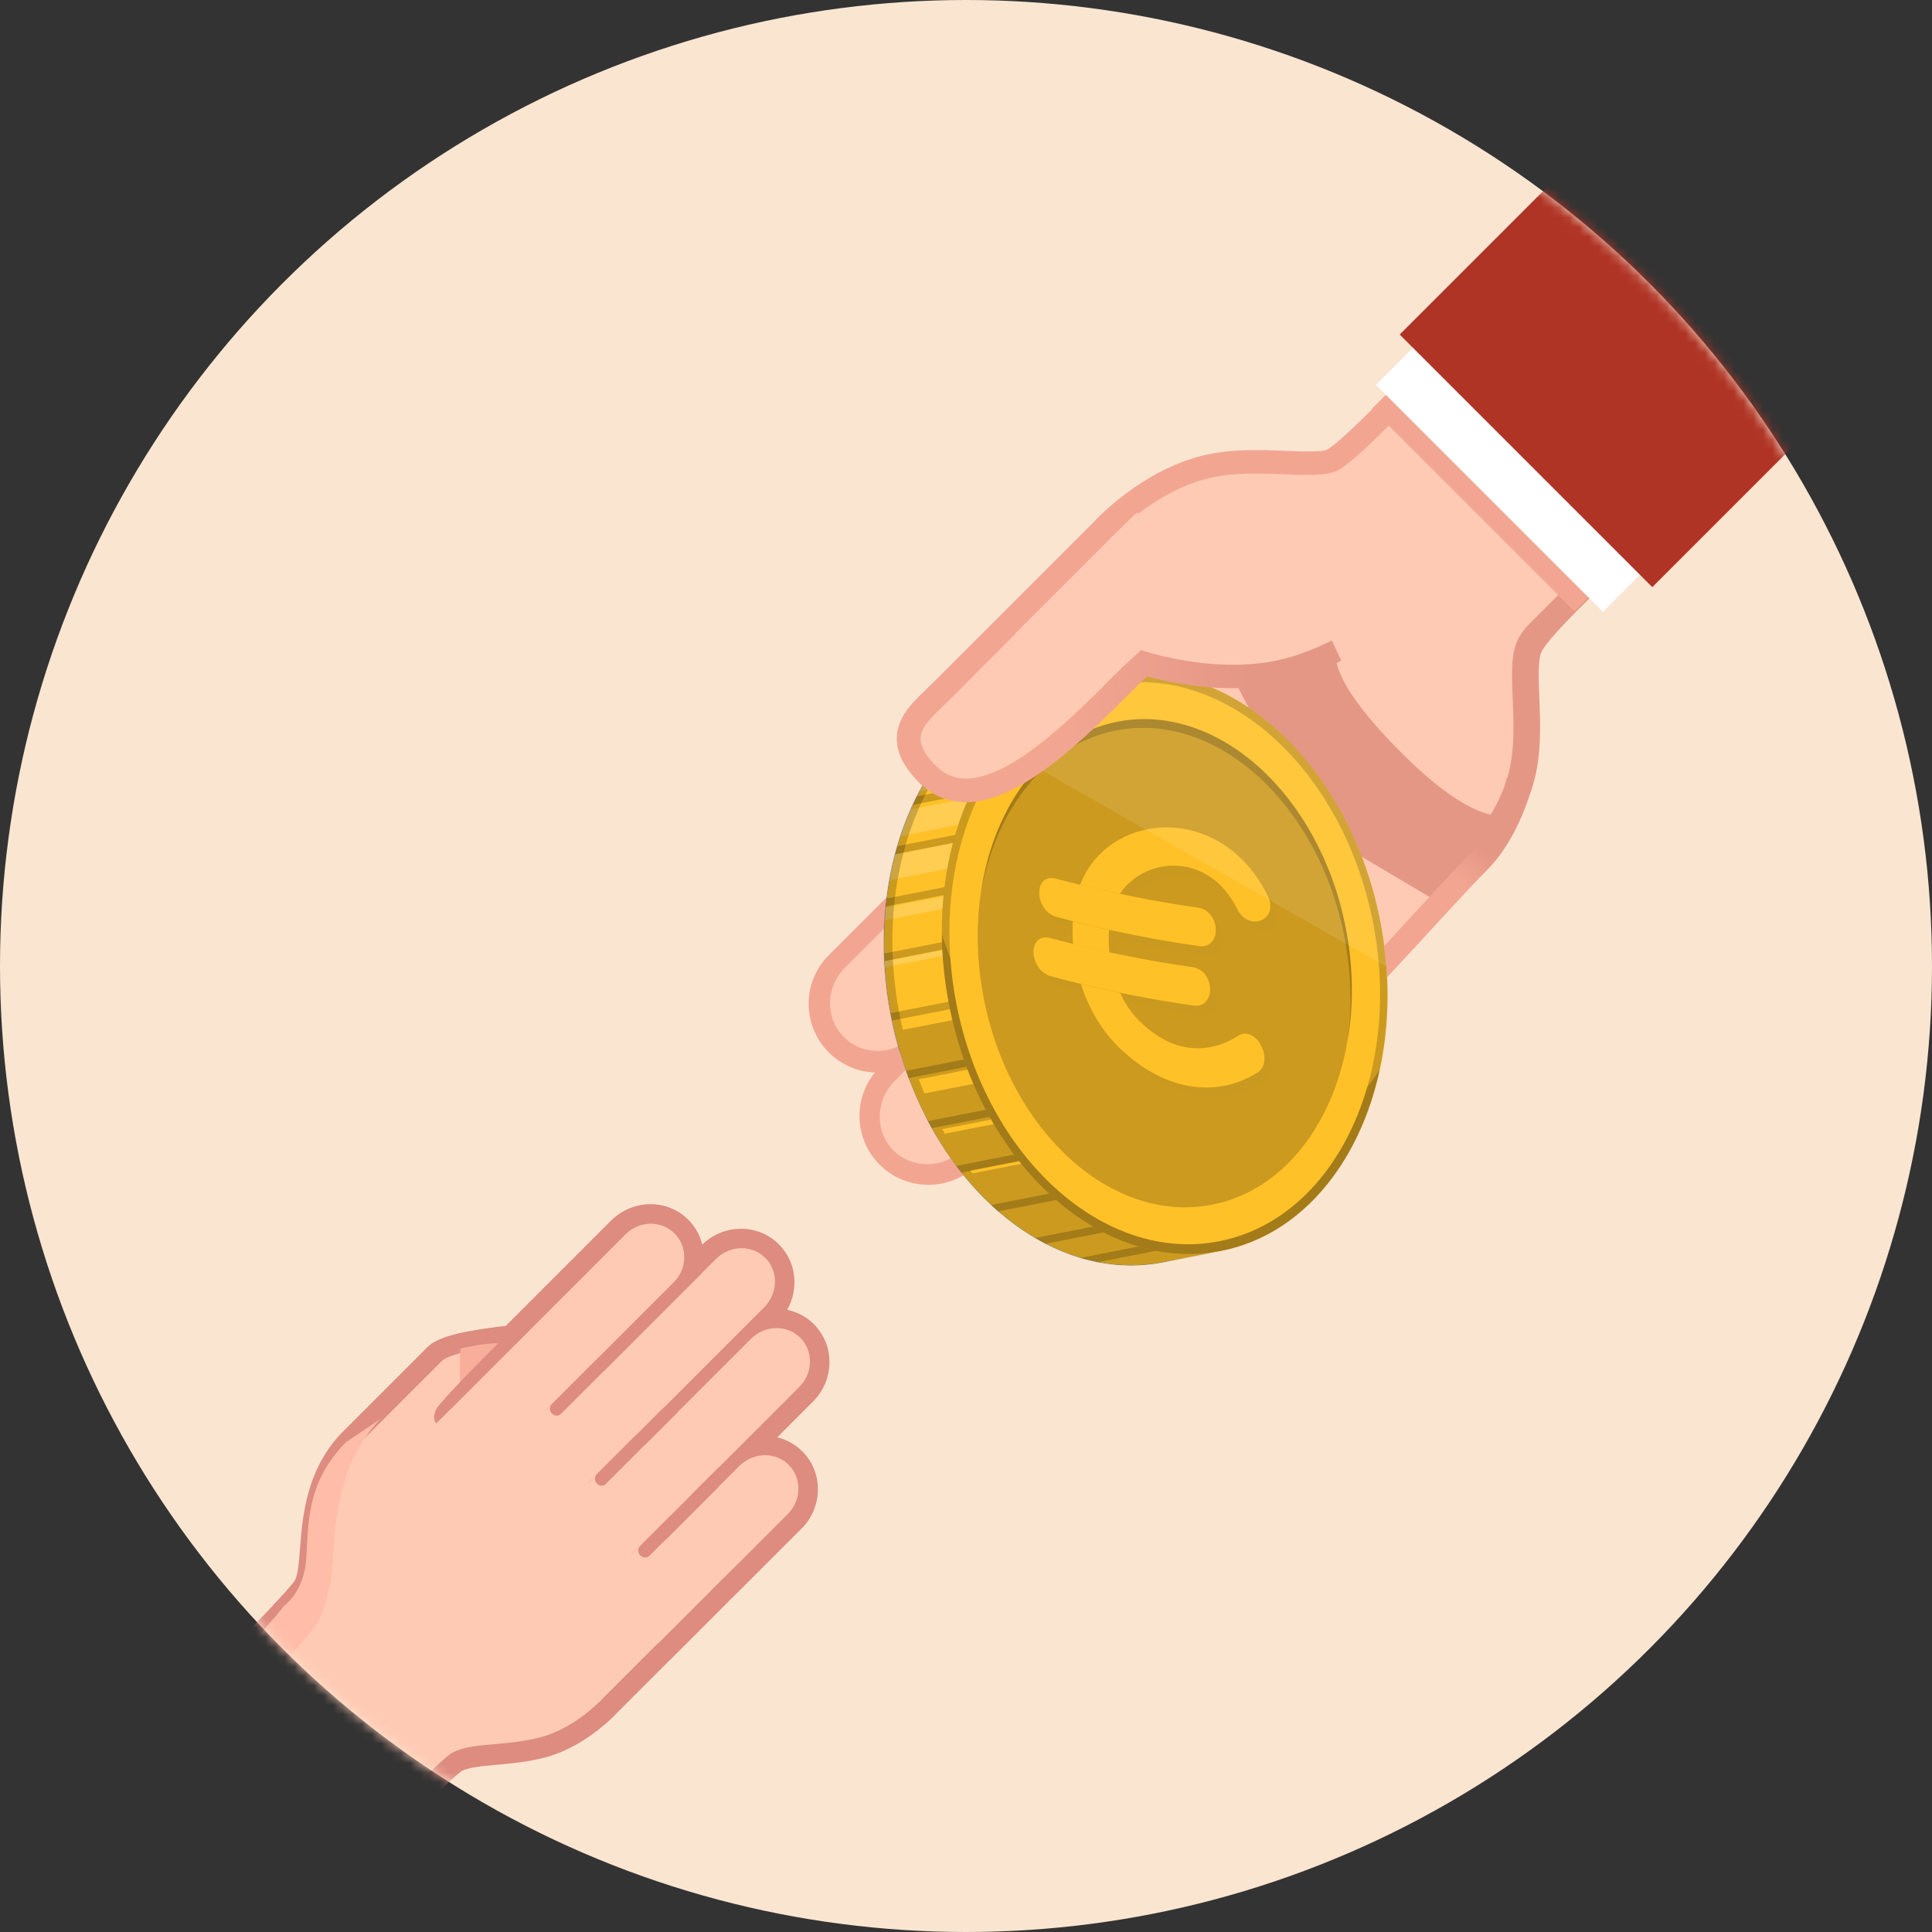 <svg width="200" height="200" viewBox="0 0 200 200" fill="none" xmlns="http://www.w3.org/2000/svg">
<rect x="0" y="0" width="200" height="200" fill="#333333" stroke="none"/>
<circle cx="100" cy="100" r="100" fill="#FAE5D1"/>
<mask id="mask0" style="mask-type:alpha" maskUnits="userSpaceOnUse" x="0" y="0" width="200" height="200">
<circle cx="100" cy="100" r="100" fill="#AC6E34"/>
</mask>
<g mask="url(#mask0)">
<path d="M91.059 120.563C88.449 117.954 88.286 113.816 90.57 111.026C88.836 110.958 87.119 110.271 85.797 108.949C83.02 106.172 83.016 101.661 85.784 98.893L97.192 87.484C97.222 87.454 97.248 87.429 97.282 87.403L97.416 87.287C97.463 87.248 97.51 87.21 97.557 87.162L100.519 84.201C100.639 84.064 100.763 83.922 100.896 83.789L104.772 79.913L96.437 75.02C95.849 74.681 95.463 74.072 95.398 73.398C95.33 72.72 95.591 72.054 96.102 71.604L96.218 71.505C96.27 71.462 96.321 71.419 96.368 71.372L97.978 69.762C98.021 69.711 98.068 69.664 98.115 69.617L103.592 64.14C103.63 64.101 103.669 64.063 103.708 64.032L105.253 62.487C105.369 62.337 105.51 62.204 105.656 62.093L113.142 54.607C113.85 53.847 117.884 49.718 123.275 48.439C125.675 47.869 128.018 47.706 130.091 47.555L130.778 47.504C131.396 47.461 132.001 47.68 132.439 48.117L157.702 73.381C158.178 73.857 158.402 74.527 158.303 75.192C158.17 76.08 158.11 77.171 158.045 78.317C157.788 82.823 155.839 88.197 150.697 93.339L139.177 105.288C137.86 106.606 135.679 108.76 130.16 109.155C129.95 109.168 129.748 109.155 129.55 109.112L114.292 124.371C111.524 127.139 107.013 127.135 104.236 124.358C102.909 123.031 102.218 121.31 102.15 119.576L101.141 120.585C98.347 123.345 93.836 123.34 91.059 120.563ZM108.416 99.137L94.046 113.507C92.935 114.619 92.939 116.434 94.059 117.555C95.179 118.675 96.995 118.679 98.107 117.568L114.129 101.545C114.185 101.489 114.245 101.438 114.309 101.382L121.091 94.601C121.49 94.201 122.031 93.978 122.593 93.983C123.155 93.987 123.7 94.206 124.095 94.601L125.486 95.991C126.314 96.82 126.331 98.185 125.503 99.013L116.953 107.563C116.872 107.644 116.79 107.717 116.704 107.777L107.197 117.284C106.086 118.396 106.094 120.216 107.214 121.336C108.335 122.456 110.15 122.461 111.262 121.349L135.924 96.687C136.323 96.287 136.864 96.064 137.426 96.069C137.989 96.073 138.534 96.292 138.929 96.687L139.624 97.382C140.452 98.21 140.452 99.558 139.624 100.386L135.967 104.043C136.765 103.846 137.263 103.657 137.482 103.515L149.234 91.764C153.23 87.768 153.539 82.385 153.788 78.059C153.839 77.218 153.886 76.407 153.959 75.638L130.108 51.787C128.263 51.916 126.211 52.079 124.25 52.547C119.769 53.611 116.271 57.444 116.236 57.487C116.198 57.534 116.198 57.534 116.155 57.577L108.442 65.29C108.395 65.337 108.352 65.38 108.3 65.423L106.592 67.131C106.553 67.17 106.515 67.209 106.476 67.239L101.15 72.565C101.115 72.6 101.09 72.634 101.06 72.664L100.974 72.75L106.09 75.754L108.193 73.651C109.021 72.823 110.369 72.823 111.197 73.651L112.588 75.042C113.416 75.87 113.442 77.243 112.614 78.072L103.897 86.789C103.832 86.853 103.772 86.922 103.716 86.987C103.673 87.038 103.631 87.081 103.583 87.128L100.557 90.154C100.441 90.27 100.321 90.373 100.205 90.48L100.154 90.523L88.793 101.884C87.681 102.996 87.685 104.812 88.806 105.932C89.926 107.052 91.742 107.056 92.853 105.945L107.94 90.858C107.957 90.841 107.97 90.828 107.987 90.811L114.657 84.141C115.485 83.312 116.833 83.312 117.661 84.141L119.052 85.531C119.88 86.36 119.88 87.708 119.052 88.536L117.85 89.738C117.807 89.789 117.764 89.832 117.717 89.879L112.386 95.21C112.331 95.266 112.266 95.322 112.206 95.373L108.82 98.76C108.704 98.876 108.584 98.979 108.468 99.086L108.416 99.137Z" fill="#F2A691"/>
<path d="M165.848 57.054L151.341 71.561L135.516 67.359C127.748 70.69 118.108 67.307 118.108 67.307L116.189 69.08C110.725 74.544 101.639 84.077 96.913 79.351C93.703 76.141 95.682 75.02 98.519 72.183C102.051 68.651 114.79 55.912 114.79 55.912C114.79 55.912 119.112 51.049 124.979 49.551C130.125 48.242 136.285 49.955 138.607 48.645C140.929 47.336 148.225 39.43 148.225 39.43L165.848 57.054ZM167.565 55.337L149.938 37.709C149.47 37.241 148.835 36.984 148.174 37.001C147.513 37.018 146.886 37.293 146.44 37.782C142.98 41.533 138.658 45.83 137.413 46.525C136.855 46.826 134.594 46.736 133.096 46.671C130.533 46.564 127.349 46.435 124.378 47.19C118.163 48.779 113.601 53.599 113.03 54.23L96.802 70.458C96.497 70.763 96.205 71.046 95.926 71.316C94.347 72.844 92.857 74.282 92.836 76.441C92.819 78.45 94.175 80.038 95.201 81.064C96.501 82.364 98.167 83.051 100.012 83.051C105.699 83.046 112.356 76.372 117.215 71.496L117.884 70.827L118.747 70.033C121.79 70.861 129.117 72.368 135.684 69.913L150.732 73.904C151.569 74.123 152.457 73.887 153.071 73.273L167.578 58.766C168.514 57.822 168.514 56.285 167.565 55.337Z" fill="#F2A691"/>
<path d="M118.614 55.478C120.258 54.144 122.717 52.491 125.541 51.77C127.842 51.186 130.524 51.294 132.898 51.392C135.645 51.504 138.023 51.598 139.731 50.637C142.246 49.212 148.877 42.117 149.916 40.967L146.521 37.881C144.13 40.512 138.851 45.86 137.469 46.641C136.898 46.963 134.696 46.873 133.087 46.808C130.533 46.701 127.357 46.572 124.408 47.324C120.571 48.302 117.365 50.521 115.352 52.216L114.7 52.869L117.58 55.749L118.614 55.478Z" fill="#F2A691"/>
<path d="M166.749 57.955C166.749 57.955 159.741 64.354 158.431 66.676C157.122 68.998 158.839 75.153 157.522 80.299C156.028 86.171 150.916 90.742 150.916 90.742L118.79 84.317C118.79 84.317 113.76 61.44 114.086 60.788L166.749 57.955Z" fill="#FFCAB3"/>
<path d="M165.835 56.929L167.672 58.981C166.131 60.359 160.62 65.612 159.633 67.355C159.182 68.149 159.268 70.226 159.35 72.231C159.457 74.853 159.582 77.827 158.86 80.643C157.281 86.849 152.058 91.575 151.839 91.768L148.817 94.738L117.644 85.489L117.451 84.609C112.313 61.256 112.588 60.706 112.854 60.174L115.313 61.406C115.446 61.144 115.442 60.925 115.446 60.912C115.463 62.234 118.133 74.887 119.944 83.145L150.482 89.253C151.736 87.991 155.079 84.321 156.191 79.965C156.809 77.535 156.697 74.78 156.594 72.342C156.483 69.629 156.397 67.483 157.234 66.003C158.62 63.552 165.234 57.47 165.835 56.929Z" fill="#E59785"/>
<path d="M154.117 89.463L117.712 53.058C116.733 53.908 116.167 54.534 116.15 54.551L106.243 64.466L106.231 64.453L100.552 70.132C98.539 72.145 98.488 75.364 100.436 77.312C102.385 79.261 105.604 79.209 107.617 77.196L110.746 74.067L110.772 74.093L112.136 75.458L112.162 75.484L106.432 81.214L103.127 84.519C103.012 84.635 102.909 84.755 102.805 84.875L99.668 88.012C99.548 88.133 99.419 88.236 99.299 88.347L87.47 100.176C85.457 102.189 85.405 105.408 87.354 107.357C89.303 109.305 92.522 109.254 94.535 107.241L110.179 91.596C110.184 91.592 110.188 91.588 110.192 91.583L117.145 84.63L118.536 86.021L117.145 87.412L117.154 87.42L111.63 92.944L111.578 92.944L111.596 92.961L107.93 96.627C107.81 96.747 107.681 96.85 107.561 96.961L92.612 111.911C90.599 113.924 90.547 117.143 92.496 119.091C94.445 121.04 97.664 120.988 99.677 118.975L116.295 102.357C116.321 102.339 116.343 102.326 116.364 102.305L123.502 95.167L123.519 95.184L124.893 96.558L124.91 96.575L116.042 105.443C115.922 105.563 117.875 103.584 117.755 103.696L105.926 115.525C103.913 117.538 103.861 120.757 105.81 122.705C107.759 124.654 110.978 124.602 112.991 122.589L138.558 97.022L139.254 97.717L130.82 106.151C135 105.773 138.971 104.996 139.979 103.988L152.207 91.759C152.954 91.03 153.572 90.257 154.117 89.463Z" fill="#FFCAB3"/>
<path d="M156.873 84.21C154.8 85.124 150.787 83.969 143.894 76.716C137.018 69.479 137.816 66.912 138.911 64.651C139.391 63.646 134.735 66.749 134.735 66.749L127.764 70.423L133.571 81.441L139.829 88.008L149.74 93.901L152.967 87.978L156.873 84.21Z" fill="#E59785"/>
<path d="M92.278 105.258C92.299 105.391 92.325 105.511 92.355 105.644C92.433 106.013 92.514 106.387 92.604 106.752C92.935 108.155 93.334 109.533 93.797 110.846C93.883 111.104 93.978 111.353 94.072 111.602C94.111 111.7 94.149 111.808 94.188 111.898C94.381 112.4 94.583 112.885 94.793 113.37C95.188 114.289 95.617 115.181 96.072 116.057C96.205 116.31 96.334 116.542 96.467 116.787C96.514 116.885 96.574 116.971 96.626 117.066C96.716 117.224 96.806 117.383 96.901 117.538C97.553 118.645 98.248 119.692 98.991 120.684C99.158 120.911 99.33 121.134 99.506 121.345C99.51 121.358 99.527 121.366 99.527 121.383C99.596 121.478 99.673 121.564 99.742 121.65C100.652 122.765 101.609 123.8 102.613 124.727C102.854 124.959 103.103 125.173 103.343 125.388C104.566 126.448 105.837 127.367 107.172 128.135C107.532 128.349 107.888 128.543 108.253 128.736C109.434 129.341 110.635 129.83 111.867 130.204C112.468 130.384 113.077 130.53 113.687 130.65C115.897 131.075 118.164 131.101 120.421 130.654C122.988 130.148 125.327 129.096 127.417 127.581C127.426 127.581 127.417 127.573 127.417 127.573C135.353 121.817 139.444 109.52 136.89 96.511C134.336 83.493 125.906 73.647 116.387 71.312C116.387 71.312 116.387 71.312 116.378 71.312C115.666 71.14 114.945 70.994 114.223 70.917C112.408 70.69 110.567 70.746 108.734 71.102C106.485 71.54 104.399 72.415 102.51 73.651C102.502 73.66 102.489 73.664 102.476 73.677C101.991 73.99 101.515 74.338 101.06 74.698C101.038 74.72 101.012 74.737 100.987 74.754C100.137 75.432 99.326 76.201 98.579 77.033C98.45 77.171 98.317 77.321 98.193 77.471C97.931 77.776 97.669 78.098 97.42 78.433C97.411 78.433 97.42 78.441 97.42 78.441C96.592 79.519 95.845 80.686 95.175 81.939C95.089 82.102 95.004 82.265 94.918 82.437C94.772 82.729 94.63 83.025 94.489 83.33C94.411 83.484 94.347 83.635 94.282 83.785C93.888 84.678 93.531 85.6 93.218 86.558C93.111 86.905 92.999 87.249 92.9 87.596C92.819 87.875 92.742 88.158 92.664 88.45C92.428 89.322 92.235 90.21 92.076 91.124C91.965 91.751 91.87 92.378 91.793 93.013C91.759 93.287 91.733 93.562 91.703 93.841C91.699 93.88 91.699 93.931 91.694 93.97C91.651 94.399 91.621 94.833 91.596 95.27C91.527 96.403 91.51 97.554 91.54 98.717C91.544 98.979 91.557 99.241 91.57 99.502C91.57 99.511 91.57 99.511 91.566 99.515C91.579 99.717 91.587 99.932 91.609 100.133C91.707 101.691 91.905 103.288 92.205 104.885C92.231 104.996 92.252 105.129 92.278 105.258Z" fill="#007CFF"/>
<path d="M92.278 105.258C92.3 105.391 92.325 105.511 92.355 105.644C92.433 106.013 92.514 106.387 92.604 106.752C92.935 108.155 93.334 109.533 93.797 110.846C93.883 111.104 93.978 111.353 94.072 111.602C94.111 111.7 94.149 111.808 94.188 111.898C94.381 112.4 94.583 112.885 94.793 113.37C95.184 114.293 95.617 115.181 96.072 116.057C96.205 116.31 96.334 116.542 96.467 116.786C96.514 116.885 96.575 116.971 96.626 117.065C96.716 117.224 96.806 117.383 96.901 117.538C97.553 118.645 98.248 119.692 98.991 120.684C99.158 120.911 99.33 121.134 99.506 121.345C99.514 121.353 99.527 121.366 99.527 121.383C99.596 121.478 99.673 121.564 99.742 121.649C100.652 122.765 101.609 123.8 102.613 124.727C102.854 124.959 103.103 125.173 103.343 125.388C104.566 126.448 105.837 127.366 107.172 128.135C107.532 128.349 107.888 128.542 108.253 128.736C109.434 129.341 110.635 129.83 111.867 130.204C112.468 130.384 113.077 130.53 113.687 130.65C115.897 131.075 118.164 131.101 120.421 130.654L126.391 129.482C127.04 129.358 127.495 128.783 127.499 128.152C127.499 128.057 127.49 127.963 127.473 127.877L116.322 71.016C116.305 70.93 116.279 70.835 116.241 70.754C116.232 70.745 116.228 70.733 116.232 70.728C115.975 70.162 115.352 69.814 114.713 69.939L108.738 71.115C106.489 71.552 104.403 72.428 102.515 73.664C102.506 73.673 102.493 73.677 102.48 73.69C101.995 74.003 101.519 74.351 101.064 74.711C101.043 74.733 101.017 74.75 100.991 74.767C100.141 75.445 99.33 76.213 98.583 77.046C98.454 77.183 98.321 77.334 98.197 77.484C97.935 77.789 97.673 78.111 97.424 78.445C97.416 78.445 97.424 78.454 97.424 78.454C96.596 79.531 95.849 80.699 95.18 81.952C95.094 82.115 95.008 82.278 94.922 82.45C94.776 82.742 94.634 83.038 94.493 83.343C94.415 83.497 94.351 83.647 94.287 83.798C93.892 84.69 93.536 85.613 93.222 86.57C93.115 86.918 93.004 87.261 92.905 87.609C92.823 87.888 92.746 88.171 92.669 88.463C92.433 89.334 92.24 90.223 92.081 91.137C91.969 91.764 91.875 92.39 91.797 93.025C91.763 93.3 91.737 93.575 91.707 93.854C91.703 93.893 91.703 93.944 91.699 93.983C91.656 94.412 91.626 94.845 91.6 95.283C91.531 96.416 91.514 97.567 91.544 98.73C91.548 98.992 91.561 99.253 91.574 99.515C91.574 99.524 91.574 99.524 91.57 99.528C91.583 99.73 91.591 99.944 91.613 100.146C91.712 101.704 91.909 103.301 92.209 104.897C92.231 104.996 92.252 105.129 92.278 105.258Z" fill="#FFC127"/>
<path opacity="0.2" d="M92.278 105.258C92.3 105.391 92.325 105.511 92.356 105.644L119.602 100.305C119.816 100.262 119.954 100.056 119.911 99.842C119.868 99.627 119.662 99.49 119.447 99.532L92.201 104.872C92.231 104.996 92.252 105.129 92.278 105.258Z" fill="black"/>
<path opacity="0.2" d="M101.004 74.754L114.082 72.192C114.142 72.183 114.202 72.157 114.241 72.119C114.353 72.033 114.421 71.887 114.387 71.733C114.353 71.552 114.198 71.424 114.022 71.419C113.988 71.419 113.953 71.419 113.928 71.428L102.524 73.664C102.515 73.672 102.502 73.677 102.489 73.69C102.004 74.003 101.528 74.351 101.073 74.711C101.051 74.716 101.03 74.737 101.004 74.754Z" fill="black"/>
<path opacity="0.2" d="M97.437 78.433L114.644 75.063C114.859 75.02 115 74.819 114.953 74.6C114.91 74.385 114.704 74.248 114.49 74.291L98.206 77.475C97.948 77.785 97.686 78.098 97.437 78.433Z" fill="black"/>
<path opacity="0.2" d="M94.493 83.325L115.46 79.209C115.675 79.166 115.812 78.96 115.769 78.746C115.726 78.531 115.52 78.394 115.305 78.437L94.922 82.433C94.785 82.716 94.635 83.021 94.493 83.325Z" fill="black"/>
<path opacity="0.2" d="M92.678 88.437L116.37 83.793C116.585 83.75 116.722 83.544 116.679 83.33C116.636 83.115 116.43 82.978 116.215 83.021L92.914 87.592C92.819 87.867 92.746 88.145 92.678 88.437Z" fill="black"/>
<path opacity="0.2" d="M91.703 93.832L117.339 88.806C117.554 88.764 117.691 88.558 117.649 88.343C117.606 88.128 117.4 87.991 117.185 88.034L91.789 93.008C91.763 93.275 91.729 93.549 91.703 93.832Z" fill="black"/>
<path opacity="0.2" d="M91.57 99.502L118.409 94.236C118.443 94.227 118.469 94.219 118.503 94.202C118.662 94.137 118.761 93.953 118.726 93.772C118.683 93.558 118.477 93.421 118.263 93.463L91.544 98.704C91.549 98.966 91.562 99.228 91.575 99.49C91.57 99.494 91.57 99.494 91.57 99.502Z" fill="black"/>
<path opacity="0.2" d="M111.871 130.208C112.472 130.388 113.086 130.53 113.691 130.654L125.108 128.414C125.323 128.371 125.46 128.165 125.417 127.95C125.379 127.731 125.168 127.598 124.954 127.641L111.871 130.208Z" fill="black"/>
<path opacity="0.2" d="M107.176 128.148C107.537 128.362 107.893 128.555 108.258 128.749L124.542 125.555C124.756 125.512 124.894 125.306 124.851 125.092C124.812 124.873 124.598 124.735 124.387 124.774L107.176 128.148Z" fill="black"/>
<path opacity="0.2" d="M102.613 124.735C102.854 124.967 103.102 125.182 103.343 125.396L123.726 121.4C123.94 121.357 124.078 121.151 124.035 120.937C123.992 120.722 123.786 120.585 123.571 120.628L102.613 124.735Z" fill="black"/>
<path opacity="0.2" d="M98.991 120.692C99.159 120.92 99.331 121.143 99.506 121.353C99.511 121.366 99.528 121.375 99.528 121.392L122.83 116.821C122.89 116.812 122.95 116.787 122.988 116.748C123.1 116.662 123.169 116.516 123.134 116.362C123.096 116.143 122.885 116.01 122.671 116.053L98.991 120.692Z" fill="black"/>
<path opacity="0.2" d="M96.064 116.057C96.197 116.31 96.326 116.542 96.459 116.787L121.855 111.812C122.07 111.769 122.207 111.563 122.164 111.349C122.121 111.134 121.915 110.997 121.701 111.039L96.064 116.057Z" fill="black"/>
<path opacity="0.2" d="M93.793 110.851C93.879 111.108 93.973 111.357 94.068 111.606L120.786 106.365C121.001 106.322 121.138 106.116 121.095 105.902C121.056 105.683 120.842 105.546 120.631 105.584L93.793 110.851Z" fill="black"/>
<path opacity="0.2" d="M114.327 71.355L114.091 70.132C113.79 70.14 113.477 70.187 113.159 70.248L108.76 71.11C106.511 71.548 104.425 72.424 102.536 73.66C102.528 73.668 102.515 73.673 102.502 73.686L114.327 71.355Z" fill="white"/>
<path opacity="0.2" d="M98.596 77.033L114.812 73.857L114.464 72.076L101.081 74.703C101.06 74.724 101.034 74.741 101.008 74.758C100.159 75.445 99.343 76.201 98.596 77.033Z" fill="white"/>
<path opacity="0.2" d="M95.184 81.93L115.615 77.922L115.04 74.977L97.433 78.428C96.609 79.518 95.854 80.677 95.184 81.93Z" fill="white"/>
<path opacity="0.2" d="M93.223 86.553L116.413 82.008L115.932 79.544L94.296 83.789C93.892 84.673 93.545 85.596 93.223 86.553Z" fill="white"/>
<path opacity="0.2" d="M92.085 91.107L117.236 86.171L116.756 83.707L92.677 88.429C92.441 89.309 92.248 90.197 92.085 91.107Z" fill="white"/>
<path opacity="0.2" d="M91.596 95.262L117.996 90.09L117.752 88.858L91.686 93.961C91.656 94.386 91.622 94.824 91.596 95.262Z" fill="white"/>
<path opacity="0.2" d="M91.609 100.125L118.915 94.768L118.799 94.154L91.575 99.49C91.575 99.498 91.575 99.498 91.57 99.502C91.579 99.708 91.592 99.91 91.609 100.125Z" fill="white"/>
<path opacity="0.2" d="M93.36 109.524C93.39 109.615 93.42 109.713 93.441 109.803C93.557 110.16 93.669 110.503 93.793 110.851C93.815 110.915 93.836 110.971 93.858 111.035C93.892 111.13 93.922 111.22 93.952 111.301C93.991 111.4 94.025 111.503 94.055 111.593C94.094 111.692 94.132 111.799 94.171 111.889L94.179 111.889C94.373 112.392 94.574 112.877 94.78 113.357C94.793 113.396 94.819 113.43 94.832 113.477C94.961 113.778 95.094 114.074 95.235 114.37C95.321 114.568 95.42 114.761 95.51 114.963C95.639 115.22 95.772 115.482 95.9 115.739C95.956 115.838 96.008 115.941 96.051 116.044C96.089 116.117 96.137 116.199 96.171 116.276C96.235 116.4 96.304 116.529 96.377 116.654C96.398 116.692 96.42 116.739 96.441 116.778C96.493 116.873 96.549 116.963 96.604 117.053C96.695 117.212 96.785 117.379 96.879 117.533C96.883 117.546 96.892 117.555 96.896 117.559C97.197 118.066 97.51 118.568 97.832 119.053C97.901 119.164 97.978 119.276 98.064 119.379C98.313 119.748 98.57 120.109 98.823 120.456C98.879 120.529 98.926 120.602 98.974 120.675C99.051 120.77 99.12 120.864 99.197 120.967C99.278 121.074 99.364 121.177 99.446 121.285C99.459 121.306 99.472 121.319 99.48 121.336C99.562 121.444 99.639 121.538 99.725 121.632L99.716 121.641C99.832 121.791 99.965 121.933 100.081 122.083C100.128 122.147 100.184 122.212 100.24 122.276C100.497 122.568 100.751 122.864 101.012 123.152C101.034 123.173 101.051 123.199 101.068 123.216C101.347 123.512 101.626 123.808 101.909 124.083C102.012 124.186 102.115 124.281 102.218 124.384C102.339 124.495 102.463 124.62 102.583 124.74C102.639 124.787 102.691 124.839 102.751 124.89C102.854 124.985 102.944 125.066 103.047 125.152C103.141 125.238 103.231 125.319 103.322 125.401C103.446 125.508 103.575 125.611 103.699 125.71C103.802 125.796 103.91 125.886 104.013 125.972C104.219 126.135 104.433 126.298 104.635 126.465C104.751 126.555 104.875 126.646 104.995 126.74C105.189 126.882 105.395 127.019 105.596 127.169C105.738 127.268 105.871 127.358 106.013 127.457C106.184 127.568 106.356 127.671 106.523 127.787C106.699 127.903 106.884 128.019 107.069 128.126C107.09 128.139 107.116 128.156 107.137 128.169C107.223 128.221 107.3 128.264 107.39 128.311C107.635 128.453 107.88 128.594 108.133 128.719C108.159 128.736 108.193 128.753 108.219 128.77C108.403 128.86 108.588 128.95 108.772 129.041C108.875 129.092 108.983 129.148 109.09 129.195C109.416 129.35 109.742 129.487 110.077 129.616C110.167 129.646 110.262 129.68 110.348 129.723C110.605 129.826 110.854 129.92 111.116 130.002C111.223 130.041 111.326 130.075 111.442 130.105C111.571 130.148 111.7 130.191 111.833 130.238C111.949 130.268 112.056 130.298 112.167 130.324C112.283 130.354 112.412 130.388 112.524 130.423C112.768 130.487 113 130.538 113.241 130.59C113.348 130.611 113.459 130.637 113.562 130.663C113.597 130.672 113.623 130.68 113.648 130.68C113.953 130.736 114.253 130.787 114.558 130.835C114.64 130.847 114.721 130.852 114.799 130.869C115.065 130.903 115.326 130.925 115.593 130.959C115.7 130.972 115.816 130.976 115.923 130.981C116.202 130.993 116.481 131.015 116.764 131.015C116.833 131.015 116.897 131.019 116.966 131.019C117.309 131.019 117.644 131.011 117.979 130.993C118.073 130.985 118.172 130.981 118.267 130.972C118.528 130.951 118.786 130.925 119.043 130.899C119.151 130.886 119.249 130.882 119.344 130.865C119.691 130.817 120.035 130.766 120.378 130.697L124.778 129.835C126.246 129.543 127.379 128.839 127.456 128.195C127.469 128.131 127.464 128.075 127.456 128.015L116.271 70.965C116.262 70.904 116.236 70.844 116.202 70.784C116.193 70.776 116.189 70.763 116.193 70.758C115.919 70.329 115.073 70.11 114.035 70.162L120.151 101.378L93.467 106.61C93.347 106.112 93.239 105.619 93.141 105.117C89.952 88.862 97.107 73.741 109.15 71.046C108.996 71.063 108.837 71.093 108.687 71.132C96.364 73.548 88.995 88.841 92.209 105.284C92.308 105.786 92.415 106.288 92.535 106.778C92.535 106.786 92.535 106.795 92.535 106.803C92.535 106.82 92.544 106.829 92.548 106.851C92.651 107.271 92.754 107.692 92.875 108.104C92.913 108.245 92.956 108.391 92.99 108.537C93.154 108.855 93.257 109.19 93.36 109.524ZM100.429 121.169L123.215 116.701L123.284 117.036L100.673 121.465C100.592 121.366 100.506 121.272 100.429 121.169ZM97.544 116.885L122.301 112.027L122.4 112.538L97.819 117.358C97.72 117.207 97.635 117.044 97.544 116.885ZM95.106 111.726L121.232 106.606L121.533 108.134L95.707 113.194C95.493 112.713 95.3 112.22 95.106 111.726Z" fill="black"/>
<path d="M98.261 104.091C101.489 120.538 114.086 131.907 126.409 129.491C138.736 127.079 146.109 111.782 142.882 95.343C139.654 78.905 127.057 67.526 114.726 69.934C102.42 72.351 95.038 87.648 98.261 104.091Z" fill="#FFC127"/>
<path opacity="0.2" d="M125.473 124.71C135.817 122.684 142.002 109.846 139.298 96.043C136.594 82.24 126.014 72.69 115.67 74.716C105.326 76.742 99.137 89.575 101.846 103.382C104.554 117.19 115.134 126.74 125.473 124.71Z" fill="black"/>
<path opacity="0.2" d="M98.262 104.091C101.489 120.538 114.087 131.907 126.409 129.491C134.684 127.869 140.723 120.448 142.822 110.769C143.852 106.031 143.938 100.751 142.882 95.343C139.655 78.896 127.057 67.526 114.726 69.934C104.279 71.986 97.382 83.295 97.493 96.713C97.528 99.116 97.772 101.593 98.262 104.091ZM99.013 103.94C98.7 102.339 98.493 100.751 98.378 99.185C97.378 85.197 104.219 73.033 114.928 70.934C126.843 68.599 139.019 79.591 142.135 95.489C143.329 101.558 143.02 107.456 141.53 112.567C139.114 120.847 133.586 127.053 126.212 128.495C114.301 130.826 102.129 119.83 99.013 103.94Z" fill="black"/>
<path opacity="0.2" d="M101.557 92.33C103.115 83.725 108.313 77.042 115.532 75.617C125.872 73.587 136.456 83.141 139.165 96.94C139.92 100.777 139.98 104.528 139.465 108.014C140.143 104.288 140.139 100.206 139.315 96.034C136.607 82.235 126.035 72.686 115.683 74.711C108.197 76.179 102.897 83.291 101.557 92.33Z" fill="black"/>
<path opacity="0.2" d="M98.261 104.091C101.489 120.538 114.086 131.908 126.409 129.491C134.684 127.869 140.723 120.448 142.821 110.769C142.427 111.344 141.997 111.945 141.521 112.567C139.105 120.847 133.576 127.053 126.203 128.495C114.296 130.83 102.115 119.834 99.004 103.94C98.69 102.339 98.484 100.751 98.368 99.185C98.046 98.314 97.755 97.489 97.497 96.708C97.527 99.116 97.772 101.593 98.261 104.091Z" fill="black"/>
<g opacity="0.2">
<g opacity="0.2">
<path opacity="0.2" d="M109.935 91.91C109.982 91.922 110.03 91.927 110.086 91.94C110.918 92.163 111.751 92.377 112.583 92.575C113.953 92.905 115.318 93.223 116.691 93.506C117.197 93.618 117.7 93.717 118.198 93.82C120.386 94.257 122.575 94.626 124.764 94.936C124.803 94.94 124.846 94.948 124.885 94.961C127.164 95.412 127.211 99.253 124.863 98.914C122.67 98.601 120.481 98.232 118.292 97.794C117.382 97.614 116.481 97.425 115.566 97.223C114.317 96.944 113.068 96.657 111.82 96.335C111.27 96.197 110.729 96.052 110.176 95.91C107.849 95.292 107.691 91.468 109.935 91.91Z" fill="black"/>
</g>
<g opacity="0.2">
<path opacity="0.2" d="M131.996 93.704C132.838 95.412 131.589 96.592 130.331 96.339C129.769 96.232 129.211 95.828 128.829 95.069C127.55 92.476 125.588 91.116 123.567 90.716C120.893 90.18 118.12 91.33 116.678 93.511C115.305 93.219 113.94 92.91 112.571 92.579C114.279 88.107 118.996 85.922 123.575 86.828C126.829 87.472 130.005 89.669 131.996 93.704Z" fill="black"/>
</g>
<g opacity="0.2">
<path opacity="0.2" d="M115.576 97.232C115.52 97.983 115.533 98.768 115.61 99.567C114.357 99.301 113.108 99.004 111.85 98.7C111.79 97.901 111.786 97.116 111.82 96.343C113.078 96.657 114.327 96.953 115.576 97.232Z" fill="black"/>
</g>
<g opacity="0.2">
<path opacity="0.2" d="M109.351 98.056C109.398 98.069 109.445 98.073 109.501 98.086C110.287 98.296 111.072 98.498 111.858 98.691C113.111 99 114.36 99.288 115.617 99.558C116.287 99.704 116.948 99.841 117.618 99.97C119.807 100.408 121.995 100.777 124.184 101.086C124.223 101.09 124.266 101.099 124.305 101.112C126.584 101.563 126.631 105.404 124.283 105.065C122.09 104.752 119.901 104.382 117.712 103.945C117.386 103.885 117.055 103.812 116.733 103.747C115.381 103.468 114.029 103.163 112.677 102.833C111.66 102.588 110.639 102.331 109.613 102.052C107.265 101.438 107.102 97.609 109.351 98.056Z" fill="black"/>
</g>
<g opacity="0.2">
<path opacity="0.2" d="M129.932 108.001C131.387 108.288 132.434 111.044 130.928 112.001C128.709 113.404 126.177 113.851 123.618 113.344C121.125 112.851 118.618 111.451 116.369 109.168C114.631 107.404 113.408 105.176 112.661 102.833C114.013 103.163 115.365 103.468 116.717 103.747C117.215 104.82 117.854 105.812 118.657 106.606C120.202 108.151 121.811 109.039 123.404 109.353C125.322 109.735 127.228 109.288 128.954 108.19C129.288 107.992 129.614 107.941 129.932 108.001Z" fill="black"/>
</g>
</g>
<path d="M109.18 90.931C109.228 90.944 109.275 90.948 109.331 90.961C110.163 91.184 110.996 91.399 111.829 91.596C113.198 91.927 114.563 92.245 115.936 92.528C116.443 92.639 116.945 92.738 117.443 92.841C119.632 93.279 121.821 93.648 124.01 93.957C124.048 93.961 124.091 93.97 124.13 93.983C126.409 94.433 126.456 98.275 124.108 97.936C121.915 97.622 119.726 97.253 117.537 96.816C116.627 96.635 115.726 96.446 114.812 96.245C113.563 95.966 112.314 95.678 111.065 95.356C110.515 95.219 109.974 95.073 109.421 94.931C107.09 94.317 106.936 90.489 109.18 90.931Z" fill="#FFC127"/>
<path d="M131.238 92.73C132.079 94.438 130.83 95.618 129.572 95.365C129.01 95.257 128.452 94.854 128.07 94.094C126.791 91.502 124.83 90.141 122.808 89.742C120.134 89.206 117.361 90.356 115.919 92.536C114.546 92.245 113.181 91.935 111.812 91.605C113.52 87.133 118.237 84.948 122.817 85.854C126.066 86.493 129.242 88.691 131.238 92.73Z" fill="#FFC127"/>
<path d="M114.807 96.258C114.752 97.009 114.764 97.794 114.842 98.593C113.588 98.326 112.339 98.03 111.082 97.725C111.022 96.927 111.017 96.142 111.052 95.369C112.314 95.678 113.558 95.979 114.807 96.258Z" fill="#FFC127"/>
<path d="M108.592 97.082C108.639 97.094 108.686 97.099 108.742 97.112C109.527 97.322 110.313 97.524 111.098 97.717C112.352 98.026 113.601 98.313 114.858 98.584C115.528 98.73 116.189 98.867 116.858 98.996C119.047 99.434 121.236 99.803 123.425 100.112C123.464 100.116 123.507 100.125 123.545 100.137C125.824 100.588 125.872 104.43 123.524 104.09C121.331 103.777 119.142 103.408 116.953 102.97C116.627 102.91 116.296 102.837 115.974 102.773C114.622 102.494 113.27 102.189 111.918 101.859C110.901 101.614 109.879 101.356 108.854 101.077C106.497 100.464 106.338 96.639 108.592 97.082Z" fill="#FFC127"/>
<path d="M129.168 107.031C130.623 107.318 131.671 110.074 130.164 111.031C127.945 112.434 125.413 112.881 122.855 112.374C120.361 111.881 117.855 110.481 115.605 108.198C113.867 106.434 112.644 104.206 111.897 101.863C113.249 102.193 114.601 102.498 115.953 102.777C116.451 103.85 117.091 104.842 117.893 105.636C119.438 107.181 121.048 108.069 122.64 108.383C124.559 108.765 126.464 108.318 128.19 107.219C128.525 107.013 128.855 106.966 129.168 107.031Z" fill="#FFC127"/>
<path opacity="0.1" d="M143.534 100.09L103.442 77.235C106.348 73.445 110.211 70.818 114.739 69.93C127.066 67.518 139.667 78.892 142.895 95.339C143.2 96.931 143.419 98.524 143.534 100.09Z" fill="white"/>
<path d="M124.974 49.547C130.12 48.238 136.28 49.95 138.602 48.641C140.924 47.332 148.22 39.426 148.22 39.426L165.848 57.053L151.341 71.561L135.516 67.359C127.747 70.689 118.107 67.307 118.107 67.307L116.188 69.08C110.725 74.544 101.638 84.076 96.913 79.351C93.702 76.14 95.681 75.02 98.518 72.183C102.05 68.651 114.789 55.912 114.789 55.912C114.789 55.912 119.107 51.045 124.974 49.547Z" fill="#FFCAB3"/>
<path d="M137.877 66.303L138.847 68.38C138.667 68.466 135.851 70.183 132.439 70.565L130.572 68.698C133.791 68.398 137.834 66.329 137.877 66.303Z" fill="#E59785"/>
<path d="M186.404 39.847L165.445 18.889L142.019 42.315L162.977 63.273L186.404 39.847Z" fill="#F2A691"/>
<path d="M174.197 55.058L150.706 31.567L142.435 39.838L165.926 63.329L174.197 55.058Z" fill="white"/>
<path d="M273.528 -41.699L247.376 -67.85L144.894 34.632L171.046 60.783L273.528 -41.699Z" fill="#AF3426"/>
<path d="M257.11 -58.116L247.376 -67.85L163.041 16.485L172.775 26.219L257.11 -58.116Z" fill="#87271D"/>
<path d="M135.529 67.346C127.76 70.677 118.12 67.294 118.12 67.294L116.202 69.067C111.137 74.132 102.965 82.682 98.033 80.145L96.261 81.918C97.359 82.656 98.639 83.042 100.021 83.042C105.708 83.038 112.365 76.364 117.223 71.488L117.893 70.818L118.756 70.024C121.799 70.853 129.125 72.359 135.692 69.904" fill="url(#paint0_linear)"/>
<path d="M143.281 97.94C143.375 98.67 143.543 100.039 143.612 101.146C146.899 97.644 151.779 92.223 153.887 90.115C157.346 86.656 158.531 81.574 158.608 81.385L155.96 80.566C155.943 80.609 155.204 85.364 152.17 88.399C150.341 90.227 146.436 94.536 143.281 97.94Z" fill="url(#paint1_linear)"/>
<path d="M100.034 80.617C98.888 80.613 97.845 80.231 96.956 79.342C93.746 76.132 95.725 75.012 98.562 72.175C99.866 70.87 102.424 68.312 105.133 65.603L103.416 63.887L96.845 70.458C96.54 70.763 96.248 71.046 95.969 71.316C94.39 72.844 92.9 74.282 92.879 76.441C92.862 78.45 94.218 80.038 95.244 81.064C96.025 81.845 96.939 82.398 97.939 82.72L100.038 80.621L100.034 80.617Z" fill="#F2A691"/>
<g clip-path="url(#clip0)">
<path d="M11.858 185.617C11.66 185.419 11.554 185.152 11.554 184.873C11.555 184.594 11.672 184.33 11.874 184.135C16.216 179.969 30.499 165.745 31.429 164.105C31.866 163.33 31.966 162.043 32.089 160.418C32.344 157.062 32.693 152.47 36.305 148.858L44.932 140.232C46.07 139.094 49.866 138.595 52.034 138.399C52.224 138.384 52.411 138.417 52.573 138.498L63.97 127.1C65.795 125.275 68.729 125.236 70.502 127.01C71.66 128.167 72.044 129.814 71.668 131.325L73.357 129.637C75.181 127.812 78.115 127.773 79.889 129.546C81.666 131.324 81.627 134.25 79.799 136.078L79.244 136.633C80.741 136.279 82.365 136.67 83.509 137.813C85.286 139.591 85.243 142.521 83.418 144.345L77.942 149.822C79.468 149.425 81.14 149.805 82.312 150.977C84.09 152.754 84.046 155.685 82.222 157.509C82.222 157.509 75.684 164.047 75.67 164.061L75.585 164.138C75.541 164.175 75.494 164.216 75.453 164.256L74.242 165.467C74.235 165.482 74.205 165.511 74.172 165.544L70.167 169.549C70.145 169.571 70.123 169.593 70.098 169.612L68.927 170.783C68.861 170.871 68.78 170.951 68.688 171.014L63.178 176.524C62.789 176.942 59.856 179.978 56.074 180.946C54.386 181.38 52.721 181.528 51.258 181.658C49.571 181.806 48.126 181.939 47.219 182.45C45.983 183.21 33.487 195.595 28.433 200.716C28.238 200.911 27.974 201.021 27.699 201.025C27.42 201.025 27.156 200.915 26.962 200.721L11.858 185.617Z" fill="#FFCAB3"/>
<path d="M79.162 130.281C80.536 131.655 80.494 133.925 79.073 135.345L68.523 145.895C68.439 145.972 68.347 146.049 68.263 146.134L65.678 148.718L65.689 148.729L65.653 148.729L61.754 152.628L61.758 152.631L60.778 153.611L61.756 154.59L66.664 149.682C66.668 149.678 66.671 149.674 66.675 149.671L77.713 138.633C79.134 137.212 81.408 137.173 82.778 138.544C84.152 139.918 84.11 142.188 82.689 143.609L74.342 151.956C74.254 152.037 74.166 152.11 74.081 152.195L71.868 154.408C71.794 154.496 71.717 154.581 71.636 154.662L69.302 156.996L65.257 161.041L65.275 161.06L66.235 162.02L66.253 162.038L68.46 159.832C68.522 159.769 68.588 159.711 68.65 159.656L76.51 151.797C77.93 150.376 80.204 150.337 81.574 151.708C82.948 153.082 82.906 155.352 81.486 156.773L74.974 163.284C74.889 163.362 74.797 163.439 74.713 163.523L73.502 164.734C73.476 164.76 73.458 164.786 73.432 164.812L69.427 168.816L69.423 168.813L68.087 170.149L68.098 170.16L68.069 170.16L62.427 175.802C62.401 175.835 59.541 178.988 55.811 179.941C54.197 180.353 52.575 180.501 51.145 180.627C49.352 180.787 47.804 180.927 46.699 181.548C45.301 182.338 30.629 197.01 27.681 199.987L12.585 184.89C15.789 181.818 31.225 166.566 32.323 164.624C32.874 163.648 32.978 162.262 33.115 160.505C33.364 157.303 33.698 152.931 37.038 149.591L45.664 140.965C46.377 140.252 49.175 139.696 52.121 139.433L46.167 145.387L46.658 145.878L64.703 127.833C66.124 126.412 68.398 126.373 69.768 127.744C71.142 129.118 71.1 131.388 69.679 132.809L61.332 141.156C61.328 141.16 61.328 141.16 61.328 141.16C61.325 141.156 62.543 139.923 62.543 139.923C62.543 139.923 62.543 139.923 62.54 139.926L56.285 146.181L56.296 146.192L57.263 147.16L57.274 147.171L62.314 142.131C62.329 142.116 62.347 142.105 62.369 142.09L74.093 130.366C75.518 128.949 77.788 128.907 79.162 130.281ZM80.63 128.812C78.468 126.65 74.922 126.672 72.69 128.845C72.456 127.899 71.977 127.008 71.244 126.275C69.064 124.095 65.477 124.135 63.245 126.367L52.247 137.365C52.148 137.361 52.045 137.361 51.943 137.368C45.777 137.92 44.592 139.106 44.203 139.495L35.576 148.121C31.689 152.009 31.31 157.019 31.054 160.338C30.943 161.776 30.85 163.019 30.527 163.592C29.399 165.386 15.37 179.343 11.159 183.384C10.756 183.773 10.528 184.302 10.52 184.859C10.512 185.417 10.732 185.952 11.127 186.348L26.239 201.459C26.627 201.847 27.159 202.071 27.713 202.066C28.266 202.062 28.795 201.842 29.18 201.449C34.062 196.508 46.209 184.464 47.783 183.337C48.506 182.951 49.889 182.829 51.349 182.696C52.871 182.559 54.576 182.407 56.348 181.954C60.376 180.924 63.404 177.829 63.94 177.249L69.351 171.838C69.435 171.776 69.516 171.71 69.593 171.633C69.659 171.567 69.722 171.497 69.773 171.424L70.823 170.374C70.852 170.344 70.889 170.315 70.918 170.286L74.923 166.281C74.96 166.244 75 166.204 75.033 166.163L76.201 164.996C76.226 164.97 76.256 164.948 76.281 164.923L76.373 164.838C76.403 164.809 76.432 164.787 76.461 164.757L82.97 158.249C85.198 156.021 85.241 152.431 83.061 150.25C82.321 149.51 81.415 149.023 80.458 148.793L84.166 145.085C86.394 142.857 86.438 139.267 84.257 137.087C83.473 136.302 82.505 135.805 81.486 135.593C82.724 133.417 82.444 130.626 80.63 128.812Z" fill="#DD8C7F"/>
<path d="M49.197 139.755C52.051 139.187 53.309 139.219 53.309 139.219C53.309 139.219 53.228 139.3 53.092 139.436L53.099 139.436L64.765 127.77C66.186 126.349 68.46 126.311 69.83 127.681C71.204 129.055 71.162 131.325 69.741 132.746L61.776 140.712C63.632 140.138 63.626 142.665 65.168 144.618C65.205 144.662 65.231 144.71 65.263 144.75C66.337 146.139 65.957 148.417 68.563 145.818L66.82 147.562C68.514 147.252 70.017 148.08 71.373 149.802C71.435 149.879 71.486 149.96 71.537 150.04C72.787 151.422 73.079 153.233 71.702 154.61L68.145 158.167C69.807 157.465 71.963 157.778 73.575 159.677C73.579 159.68 73.586 159.688 73.59 159.691C74.964 161.066 74.922 163.336 73.501 164.756L69.496 168.761L69.489 168.754L62.496 175.747C62.471 175.78 59.611 178.933 55.88 179.886C54.266 180.298 52.645 180.446 51.214 180.572C49.421 180.731 47.873 180.872 46.769 181.493C45.37 182.283 30.695 196.951 27.751 199.932L12.639 184.82C15.844 181.748 31.279 166.496 32.378 164.555C32.929 163.579 33.033 162.192 33.17 160.435C33.426 157.241 33.76 152.869 37.1 149.528L45.727 140.902C46.185 140.443 47.521 140.046 49.197 139.755Z" stroke="#DD8C7F" stroke-width="4" stroke-miterlimit="10"/>
<path d="M65.745 167.529L70.502 162.771C72.191 161.083 75.158 161.641 73.725 159.834C71.611 157.17 68.479 157.371 66.791 159.059L64.17 161.68L65.745 167.529Z" fill="#DD8C7F"/>
<path d="M61.168 164.177L70.007 155.338C71.92 153.425 72.999 151.847 71.38 149.795C69.087 146.885 65.709 147.214 63.796 149.127L56.939 155.984L61.168 164.177Z" fill="#DD8C7F"/>
<path d="M58.631 155.326L67.103 146.854C69.016 144.941 66.791 146.667 65.172 144.615C62.875 141.708 62.801 138.734 60.892 140.643L54.402 147.133L58.631 155.326Z" fill="#DD8C7F"/>
<path d="M44.977 143.514C46.174 141.642 47.154 140.054 50.279 139.618C53.408 139.186 57.233 139.641 57.233 139.641C57.233 139.641 50.886 146.479 50.364 147.367C49.843 148.255 49.475 149.173 48.217 148.965C46.963 148.753 45.645 146.759 45.249 146.422C44.853 146.085 44.977 143.514 44.977 143.514Z" fill="#E59785"/>
<path d="M45.727 140.902C46.439 140.19 49.237 139.634 52.183 139.371L46.229 145.325L46.72 145.816L64.765 127.77C66.186 126.349 68.46 126.311 69.83 127.681C71.204 129.055 71.162 131.325 69.741 132.746L61.394 141.093C61.306 141.174 62.686 139.779 62.602 139.864L56.347 146.119L56.358 146.13L57.325 147.097L57.336 147.108L62.376 142.068C63.8 140.886 63.684 143.134 64.974 144.424C66.348 145.798 66.064 148.311 68.556 145.818L61.809 152.565L61.813 152.569L60.833 153.549L61.811 154.527L66.722 149.616C68.143 148.195 70.05 148.523 71.42 149.894C72.794 151.268 73.119 153.171 71.698 154.592L65.322 160.968L65.341 160.986L66.301 161.946L66.319 161.964L68.525 159.758C69.946 158.338 72.22 158.299 73.59 159.669C74.964 161.044 74.922 163.314 73.501 164.734L69.496 168.739L69.489 168.732L62.496 175.725C62.471 175.758 59.611 178.911 55.88 179.864C54.266 180.276 52.645 180.424 51.214 180.55C49.421 180.709 47.873 180.85 46.769 181.471C45.37 182.261 30.695 196.929 27.751 199.91L12.639 184.798C15.844 181.726 31.279 166.474 32.378 164.533C32.929 163.557 33.033 162.17 33.17 160.413C33.426 157.241 33.76 152.869 37.1 149.528L45.727 140.902Z" fill="#FFCAB3"/>
<path d="M53.312 139.216C53.312 139.216 48.746 143.782 48.037 144.49C47.391 145.136 47.653 139.606 47.653 139.606C47.653 139.606 47.781 139.573 47.847 139.558C51.739 138.663 53.312 139.216 53.312 139.216Z" fill="#F9AD9B"/>
<path d="M55.414 135.26C55.414 135.26 45.514 144.911 45.106 145.978C44.698 147.039 45.185 147.328 45.185 147.328L54.674 137.839L55.414 135.26Z" fill="#DD8C7F"/>
<path d="M67.277 161.021C67.002 161.296 66.554 161.297 66.279 161.022C66.001 160.743 66.005 160.3 66.28 160.024L65.032 161.272L66.043 162.284L67.277 161.021Z" fill="#FFCAB3"/>
<path d="M62.791 153.591C62.515 153.866 62.068 153.867 61.793 153.592C61.518 153.317 61.519 152.87 61.794 152.594L60.546 153.842L61.557 154.854L62.791 153.591Z" fill="#FFCAB3"/>
<path d="M58.132 146.333C57.857 146.609 57.41 146.609 57.135 146.334C56.86 146.06 56.86 145.612 57.136 145.337L55.888 146.585L56.899 147.596L58.132 146.333Z" fill="#FFCAB3"/>
<path d="M14.1 187.779C14.1 187.779 31.569 170.288 32.818 168.079C33.751 166.428 34.27 164.017 34.43 161.916C34.656 158.971 34.604 151.826 39.343 146.919L35.853 149.265C31.602 153.516 31.958 157.99 31.691 161.511C31.616 162.494 31.259 164.757 29.358 166.292C28.763 167.261 18.462 178.566 11.851 184.898L14.1 187.779Z" fill="#FFBDA9"/>
<path d="M56.114 148.353L74.159 130.307C75.58 128.886 77.854 128.848 79.224 130.218C80.598 131.592 80.556 133.862 79.135 135.283L68.586 145.833C68.501 145.91 68.409 145.987 68.325 146.072L65.741 148.656L65.752 148.667" fill="#FFCAB3"/>
<path d="M59.734 156.62L77.78 138.574C79.2 137.153 81.474 137.115 82.844 138.485C84.219 139.859 84.176 142.129 82.756 143.55L74.408 151.897C74.32 151.978 74.232 152.052 74.148 152.136L69.361 156.923L69.372 156.934" fill="#FFCAB3"/>
<path d="M59.642 168.678L76.586 151.734C78.007 150.314 80.281 150.275 81.651 151.645C83.025 153.019 82.983 155.29 81.562 156.71L75.05 163.222C74.966 163.299 74.874 163.376 74.79 163.461L68.168 170.083L68.179 170.094" fill="#FFCAB3"/>
</g>
</g>
<defs>
<linearGradient id="paint0_linear" x1="110.44" y1="75.039" x2="129.707" y2="72.92" gradientUnits="userSpaceOnUse">
<stop stop-color="#F2A691"/>
<stop offset="1" stop-color="#E59785"/>
</linearGradient>
<linearGradient id="paint1_linear" x1="150.256" y1="90.371" x2="152.953" y2="87.468" gradientUnits="userSpaceOnUse">
<stop stop-color="#F2A691"/>
<stop offset="1" stop-color="#E59785"/>
</linearGradient>
<clipPath id="clip0">
<rect width="40.668" height="89.835" fill="white" transform="translate(67.758 115.94) rotate(45)"/>
</clipPath>
</defs>
</svg>
